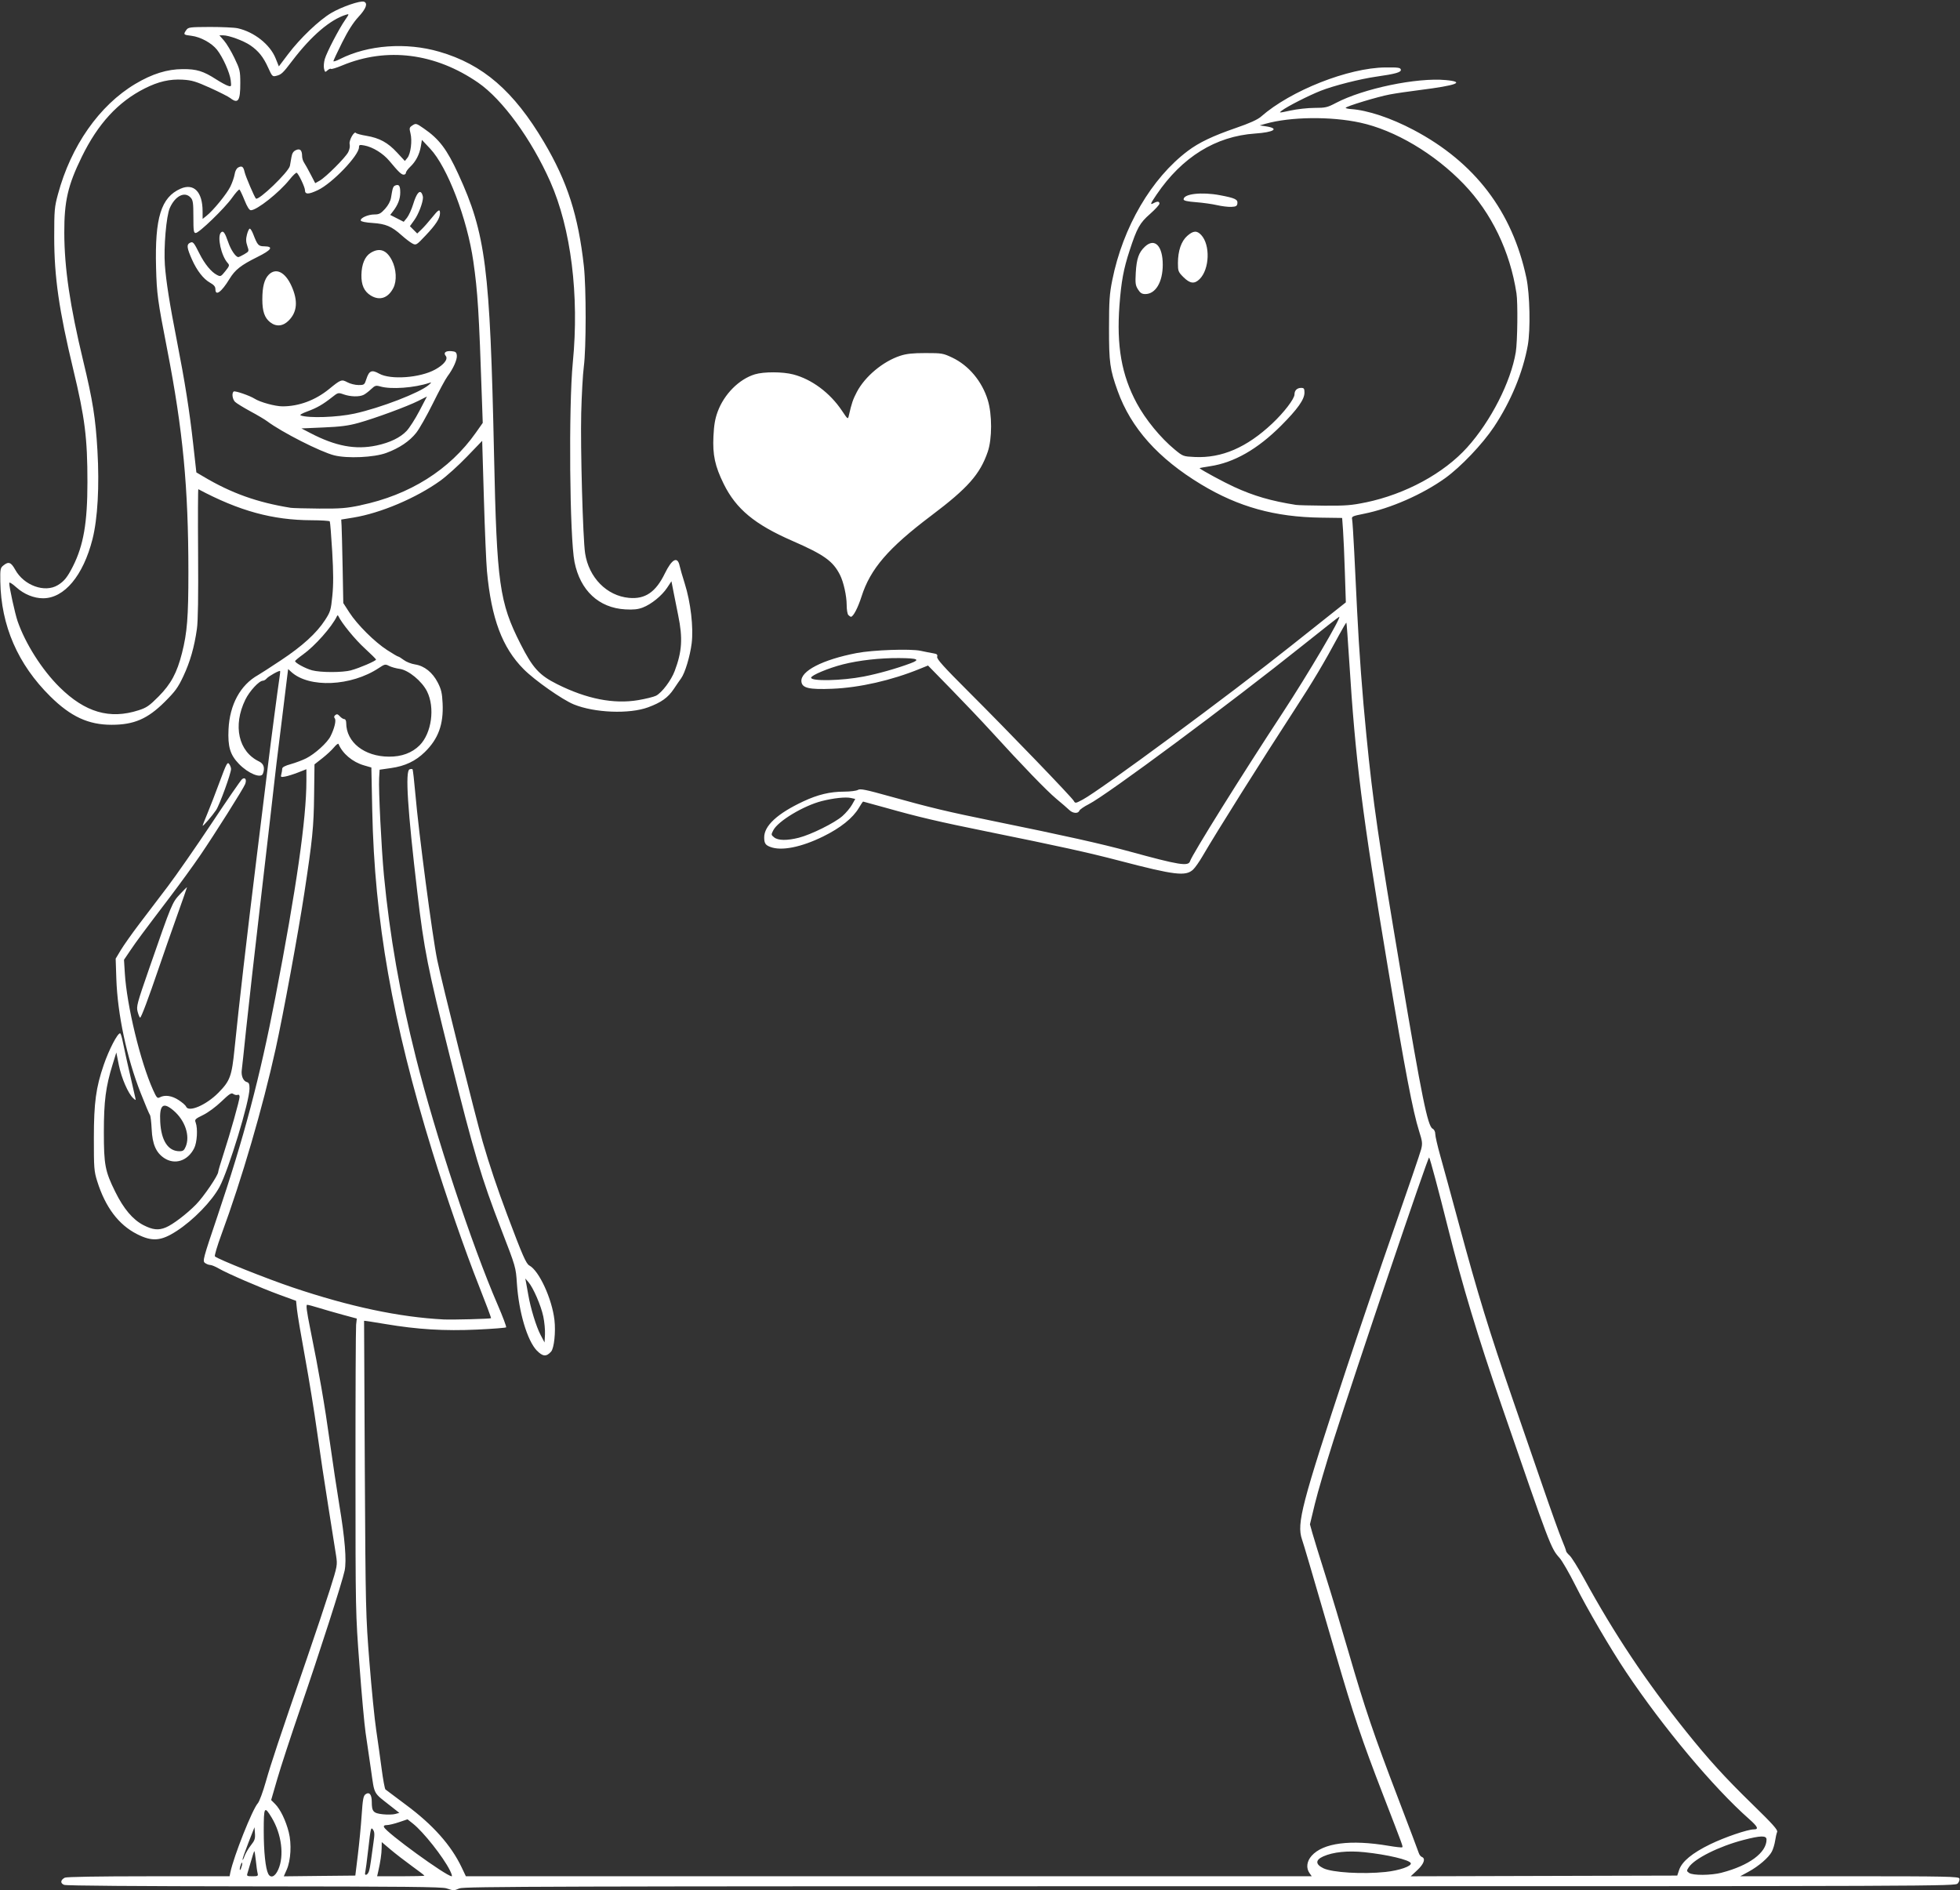 <?xml version="1.0" encoding="UTF-8" standalone="no"?><svg xmlns="http://www.w3.org/2000/svg" xmlns:xlink="http://www.w3.org/1999/xlink" fill="#000000" height="225.2" preserveAspectRatio="xMidYMid meet" version="1" viewBox="0.4 0.8 233.5 225.2" width="233.5" zoomAndPan="magnify"><rect x="0.4" y="0.8" width="233.5" height="225.2" fill="#333333" stroke="none"/><g id="change1_1"><path d="M 53.586 225.789 C 53.043 225.613 48.523 225.566 30.691 225.555 C 16.652 225.539 8.316 225.48 8.043 225.375 C 7.559 225.191 7.594 224.797 8.117 224.52 C 8.305 224.418 12.152 224.352 18.086 224.352 L 27.75 224.352 L 27.844 223.887 C 28.234 221.992 30.473 216.352 31.121 215.645 C 31.297 215.449 31.723 214.301 32.066 213.09 C 32.691 210.887 33.594 208.172 36.977 198.355 C 37.973 195.465 39.195 191.801 39.699 190.207 C 40.602 187.34 40.609 187.297 40.438 186.141 C 40.34 185.5 39.926 182.879 39.516 180.316 C 39.102 177.754 38.504 173.75 38.18 171.422 C 37.859 169.094 37.211 165.098 36.742 162.539 C 36.273 159.98 35.84 157.418 35.781 156.84 L 35.672 155.789 L 33.703 155.07 C 31.41 154.23 27.473 152.527 26.453 151.934 C 26.066 151.707 25.609 151.52 25.438 151.516 C 25.27 151.516 24.988 151.402 24.816 151.273 C 24.52 151.047 24.59 150.785 26.297 145.73 C 29.469 136.328 31.355 129.207 33.195 119.68 C 35.707 106.68 36.902 98.34 36.902 93.832 L 36.902 92.449 L 35.93 92.832 C 35.391 93.043 34.699 93.262 34.383 93.32 C 33.855 93.418 33.82 93.395 33.914 93.043 C 33.973 92.832 34.02 92.543 34.02 92.395 C 34.023 92.211 34.348 92.035 35.055 91.84 C 35.621 91.68 36.445 91.371 36.883 91.148 C 37.926 90.621 39.379 89.305 39.77 88.531 C 40.242 87.602 40.477 86.621 40.281 86.387 C 40.168 86.25 40.191 86.125 40.348 85.996 C 40.523 85.848 40.648 85.883 40.883 86.141 C 41.051 86.328 41.293 86.48 41.418 86.48 C 41.551 86.48 41.645 86.668 41.645 86.945 C 41.648 89.234 43.809 90.938 46.727 90.953 C 48.246 90.969 49.484 90.504 50.387 89.605 C 51.82 88.168 52.242 85.121 51.273 83.176 C 50.668 81.961 49.066 80.641 48.023 80.496 C 47.586 80.438 47.012 80.277 46.75 80.141 C 46.305 79.91 46.23 79.926 45.527 80.395 C 42.238 82.578 37.223 82.801 35.094 80.855 L 34.727 80.516 L 34.633 81.254 C 34.582 81.66 34.301 83.934 34.012 86.312 C 33.719 88.688 33.414 91.164 33.332 91.816 C 33.25 92.469 33.137 93.457 33.078 94.016 C 33.023 94.578 32.336 100.52 31.555 107.23 C 30.773 113.938 29.941 121.293 29.707 123.574 C 29.473 125.855 29.246 127.977 29.203 128.285 C 29.109 128.973 29.379 129.613 29.809 129.727 C 30.055 129.789 30.125 129.965 30.125 130.496 C 30.125 132.023 27.645 140.16 26.559 142.203 C 25.648 143.906 23.438 146.184 21.43 147.48 C 19.578 148.68 18.527 148.758 16.719 147.84 C 14.516 146.719 12.945 144.625 11.977 141.527 C 11.609 140.348 11.578 139.98 11.582 136.363 C 11.586 132.176 11.832 130.367 12.758 127.676 C 13.379 125.871 14.391 123.914 14.707 123.914 C 14.777 123.914 14.93 124.391 15.039 124.973 C 15.207 125.84 15.645 127.805 16.504 131.531 C 16.598 131.934 16.59 131.938 16.273 131.648 C 15.68 131.113 14.875 129.266 14.562 127.719 L 14.258 126.199 L 13.812 127.637 C 12.996 130.285 12.773 131.996 12.773 135.684 C 12.773 139.594 12.918 140.348 14.129 142.797 C 15.133 144.832 16.223 146.117 17.492 146.773 C 18.598 147.34 19.289 147.41 20.16 147.043 C 21.004 146.691 22.645 145.441 23.762 144.301 C 24.68 143.363 26.398 140.832 26.398 140.422 C 26.398 140.316 26.668 139.398 27 138.379 C 27.852 135.754 28.941 131.887 28.941 131.492 C 28.941 131.277 28.859 131.191 28.703 131.25 C 28.574 131.301 28.344 131.25 28.191 131.141 C 27.965 130.973 27.734 131.121 26.77 132.047 C 26.105 132.684 25.18 133.367 24.59 133.652 C 23.645 134.113 23.57 134.188 23.711 134.547 C 23.98 135.266 23.883 136.922 23.527 137.617 C 22.758 139.129 21.219 139.625 19.945 138.77 C 18.984 138.121 18.551 137.117 18.469 135.348 C 18.43 134.508 18.336 133.742 18.262 133.645 C 18.184 133.551 17.684 132.367 17.156 131.02 C 15.5 126.816 14.398 121.641 14.258 117.391 L 14.18 115.02 L 14.801 113.984 C 15.145 113.418 16.121 112.031 16.973 110.91 C 17.828 109.789 19.355 107.773 20.371 106.438 C 21.383 105.102 23.734 101.723 25.59 98.93 C 27.445 96.133 29.086 93.754 29.238 93.637 C 29.605 93.352 29.812 93.676 29.609 94.215 C 29.402 94.754 25.996 100.156 24.234 102.738 C 23.438 103.906 21.832 106.113 20.668 107.652 C 17.359 112.008 16.691 112.906 15.906 114.07 L 15.172 115.156 L 15.273 116.781 C 15.512 120.621 17.125 127.301 18.621 130.633 C 19.059 131.605 19.145 131.699 19.441 131.543 C 20.047 131.219 20.887 131.344 21.695 131.879 C 22.125 132.16 22.516 132.504 22.566 132.641 C 22.848 133.375 24.961 132.473 26.41 131.004 C 27.812 129.578 28.008 129.047 28.34 125.773 C 28.867 120.555 29.797 112.504 30.98 102.91 C 31.629 97.645 32.238 92.691 32.336 91.898 C 32.652 89.266 33.52 82.684 33.668 81.738 C 33.75 81.227 33.797 80.781 33.77 80.75 C 33.676 80.652 32.398 81.367 32.168 81.641 C 32.047 81.785 31.844 81.906 31.715 81.906 C 31.266 81.906 30.125 83.141 29.625 84.168 C 28.117 87.27 28.809 90.355 31.266 91.527 C 31.824 91.797 31.98 92.297 31.719 92.988 C 31.488 93.582 29.984 92.965 28.871 91.824 C 27.816 90.738 27.527 89.777 27.625 87.691 C 27.762 84.754 29.039 82.406 31.148 81.23 C 31.398 81.09 32.617 80.301 33.859 79.477 C 36.418 77.781 38.098 76.254 39.113 74.695 C 39.762 73.695 39.82 73.512 39.992 71.797 C 40.129 70.438 40.125 69.078 39.977 66.512 C 39.863 64.609 39.734 62.996 39.688 62.922 C 39.645 62.852 38.664 62.789 37.512 62.785 C 32.871 62.77 28.898 61.68 24.027 59.086 C 23.984 59.059 23.969 62.488 24 66.703 C 24.035 71.84 23.992 74.816 23.859 75.723 C 23.551 77.906 23.039 79.68 22.238 81.379 C 21.598 82.738 21.273 83.18 20.008 84.441 C 17.973 86.461 16.355 87.156 13.695 87.156 C 10.93 87.156 8.828 86.184 6.391 83.773 C 2.527 79.957 0.523 75.34 0.438 70.078 C 0.414 68.602 0.441 68.461 0.809 68.168 C 1.418 67.672 1.715 67.781 2.215 68.684 C 3.25 70.562 5.742 71.461 7.289 70.516 C 8.051 70.051 8.434 69.57 9.094 68.266 C 10.352 65.766 10.816 63.07 10.816 58.254 C 10.816 52.988 10.52 50.602 9.125 44.812 C 7.426 37.734 6.863 33.816 6.859 29.059 C 6.859 25.844 6.891 25.465 7.305 23.941 C 8.859 18.172 12.238 13.352 16.52 10.797 C 18.535 9.598 20.309 9.043 22.164 9.035 C 23.824 9.02 24.625 9.273 26.145 10.25 C 26.703 10.609 27.344 10.957 27.566 11.023 C 27.961 11.141 27.969 11.121 27.887 10.375 C 27.785 9.473 26.949 7.605 26.246 6.719 C 25.605 5.914 24.273 5.191 23.188 5.062 C 22.254 4.953 22.219 4.914 22.59 4.383 C 22.828 4.043 22.984 4.023 25.41 4.012 C 26.824 4.012 28.312 4.078 28.719 4.168 C 30.688 4.609 32.578 6.109 33.234 7.75 L 33.621 8.711 L 34.711 7.266 C 36.152 5.355 38.414 3.199 39.871 2.34 C 41.121 1.605 43.34 0.844 43.766 1.004 C 44.246 1.191 44.016 1.832 43.102 2.816 C 42.48 3.488 41.863 4.457 41.156 5.871 C 40.586 7.012 40.121 8.008 40.121 8.086 C 40.121 8.168 40.48 8.051 40.926 7.824 C 44.238 6.152 48.793 5.816 52.73 6.961 C 57.93 8.465 61.598 11.637 65.211 17.742 C 67.996 22.449 69.293 26.484 69.961 32.531 C 70.242 35.098 70.238 42.32 69.953 44.473 C 69.836 45.359 69.695 47.855 69.641 50.027 C 69.539 54.105 69.84 64.984 70.105 66.715 C 70.543 69.613 72.688 71.797 75.34 72.035 C 77.262 72.211 78.52 71.352 79.605 69.125 C 80.457 67.383 81.117 67.043 81.367 68.219 C 81.43 68.527 81.703 69.465 81.969 70.305 C 82.684 72.562 83.031 75.562 82.801 77.445 C 82.605 79 82.008 80.984 81.543 81.621 C 81.391 81.824 81.004 82.391 80.676 82.883 C 79.977 83.926 79.18 84.496 77.598 85.078 C 75.363 85.898 71.223 85.734 68.758 84.727 C 67.391 84.168 64.102 81.859 62.785 80.531 C 60.23 77.957 58.938 74.504 58.414 68.863 C 58.324 67.887 58.156 63.988 58.047 60.207 L 57.844 53.324 L 56.031 55.207 C 55.035 56.246 53.605 57.535 52.852 58.078 C 49.988 60.137 45.746 61.938 42.492 62.469 L 41.051 62.703 L 41.094 63.457 C 41.117 63.867 41.172 66.105 41.219 68.43 L 41.297 72.652 L 42.016 73.766 C 42.953 75.223 45.031 77.289 46.523 78.254 C 47.18 78.68 47.773 79.027 47.84 79.027 C 47.906 79.027 48.203 79.211 48.5 79.434 C 48.793 79.66 49.398 79.898 49.844 79.965 C 50.953 80.133 51.934 80.914 52.559 82.137 C 52.969 82.941 53.07 83.379 53.129 84.594 C 53.25 87.105 52.617 88.836 51.008 90.406 C 49.91 91.48 48.652 92.078 46.988 92.312 L 45.625 92.508 L 45.566 93.516 C 45.488 94.891 45.836 101.895 46.141 105.109 C 46.824 112.277 48.047 119.25 49.957 126.844 C 52.25 135.965 56.621 149.184 59.688 156.262 C 60.301 157.68 60.754 158.887 60.695 158.949 C 60.637 159.008 59.086 159.129 57.254 159.215 C 53.348 159.398 50.133 159.199 46.316 158.555 C 44.926 158.32 43.781 158.145 43.773 158.168 C 43.766 158.191 43.805 166.062 43.859 175.656 C 43.953 192.621 43.969 193.262 44.414 198.859 C 44.664 202.027 45.023 205.648 45.215 206.906 C 45.402 208.164 45.695 210.246 45.863 211.535 C 46.031 212.82 46.238 213.934 46.32 214.008 C 46.402 214.078 47.5 214.902 48.758 215.836 C 51.98 218.223 54.145 220.656 55.398 223.293 L 55.902 224.352 L 156.672 224.352 L 156.406 223.977 C 155.98 223.371 156.074 222.578 156.648 221.922 C 158.008 220.375 161.293 219.949 165.859 220.727 C 166.684 220.867 167.398 220.945 167.445 220.898 C 167.547 220.793 167.641 221.043 165.156 214.613 C 162.629 208.07 161.633 205.102 159.543 197.93 C 156.32 186.859 155.762 184.965 155.508 184.211 C 154.867 182.312 155.453 180.059 160.797 163.883 C 162.227 159.555 164.773 152.066 166.457 147.25 C 168.137 142.438 169.602 138.148 169.707 137.727 C 169.879 137.039 169.852 136.797 169.457 135.555 C 168.723 133.246 167.785 128.336 165.734 116.035 C 162.652 97.578 161.887 91.484 161.129 79.449 C 160.977 77.027 160.828 75.023 160.801 74.992 C 160.77 74.961 160.387 75.609 159.941 76.43 C 158.137 79.785 156.82 81.996 154.617 85.379 C 150.711 91.383 145.359 99.895 143.652 102.824 C 143.273 103.477 142.77 104.191 142.535 104.41 C 141.656 105.23 140.359 105.078 133.773 103.355 C 130.066 102.383 126.629 101.629 117.949 99.867 C 112.242 98.711 109.742 98.125 106 97.066 C 104.512 96.648 103.262 96.305 103.227 96.305 C 103.191 96.305 102.961 96.641 102.723 97.051 C 102.012 98.262 100.527 99.453 98.469 100.461 C 95.848 101.75 93.496 102.215 92.176 101.711 C 91.582 101.488 91.445 101.273 91.441 100.57 C 91.438 99.184 93.016 97.73 96.086 96.289 C 97.836 95.469 99.281 95.125 100.969 95.121 C 101.695 95.117 102.43 95.027 102.609 94.914 C 102.879 94.746 103.531 94.879 106.375 95.672 C 111.293 97.043 113.246 97.508 118.879 98.656 C 127.109 100.332 131.668 101.348 134.887 102.23 C 140.887 103.875 141.969 104.051 142.172 103.41 C 142.422 102.617 148.359 93.102 153.211 85.719 C 156.238 81.102 160.258 74.285 159.945 74.285 C 159.898 74.285 157.977 75.793 155.672 77.637 C 146.941 84.625 132.234 95.543 130.121 96.609 C 129.551 96.898 129.039 97.25 128.984 97.395 C 128.844 97.766 128.211 97.723 127.789 97.312 C 127.594 97.121 126.898 96.52 126.246 95.977 C 125.066 94.988 122.281 92.109 118.461 87.918 C 117.355 86.707 115.215 84.453 113.703 82.906 L 110.957 80.094 L 109.965 80.496 C 106.602 81.867 102.805 82.73 99.57 82.863 C 96.797 82.977 95.961 82.785 95.875 82.016 C 95.73 80.762 98.379 79.395 102.461 78.609 C 104.395 78.238 108.863 78.082 110.07 78.34 C 110.586 78.453 111.258 78.586 111.57 78.637 C 112.027 78.711 112.117 78.793 112.047 79.059 C 111.98 79.316 112.828 80.258 115.805 83.23 C 120.566 87.984 128.074 95.777 128.32 96.219 C 128.496 96.535 128.531 96.527 129.406 96.059 C 131.496 94.941 146.965 83.52 154.195 77.758 C 155.965 76.348 158.16 74.605 159.074 73.883 L 160.734 72.57 L 160.617 68.98 C 160.555 67.008 160.457 64.746 160.398 63.953 L 160.293 62.512 L 157.762 62.477 C 152.277 62.402 147.941 61.199 143.496 58.516 C 138.375 55.422 135.137 51.797 133.551 47.383 C 132.625 44.801 132.516 44.004 132.52 39.902 C 132.523 36.641 132.578 35.812 132.906 34.188 C 134.172 27.852 137.574 22.039 141.914 18.777 C 143.25 17.773 144.875 17 147.621 16.051 C 149.293 15.477 150.211 15.059 150.629 14.695 C 154.164 11.59 161.035 8.875 165.453 8.836 C 166.973 8.82 167.238 8.859 167.285 9.098 C 167.348 9.41 166.664 9.605 164.375 9.93 C 162.426 10.207 159.277 11.008 157.738 11.617 C 156.289 12.191 153.77 13.473 153.109 13.973 C 152.715 14.27 152.754 14.27 154.125 13.973 C 154.91 13.801 156.199 13.656 156.996 13.656 C 158.309 13.656 158.539 13.598 159.535 13.074 C 162.816 11.348 169.184 10.02 172.641 10.34 C 175.027 10.566 173.961 10.973 169.52 11.531 C 168.262 11.688 166.664 11.922 165.965 12.055 C 164.566 12.312 160.715 13.48 160.715 13.648 C 160.715 13.703 160.992 13.77 161.328 13.793 C 163.324 13.926 166.117 14.859 168.82 16.289 C 176.105 20.145 180.566 26 182.242 33.906 C 182.656 35.852 182.742 40.078 182.41 41.938 C 181.828 45.176 180.398 48.625 178.379 51.664 C 177.023 53.703 174.441 56.418 172.582 57.758 C 169.871 59.707 166.043 61.387 162.855 62.02 C 161.523 62.285 161.406 62.34 161.48 62.668 C 161.523 62.863 161.637 64.625 161.734 66.582 C 161.828 68.539 161.98 71.664 162.074 73.527 C 162.312 78.352 162.695 83.539 163.184 88.434 C 163.98 96.484 164.59 100.672 167.32 116.887 C 169.781 131.512 170.484 134.965 171.062 135.273 C 171.262 135.379 171.387 135.625 171.387 135.918 C 171.387 136.176 171.656 137.336 171.98 138.496 C 172.309 139.652 173.297 143.281 174.184 146.559 C 176.465 155.023 177.793 159.348 180.672 167.699 C 181.508 170.121 183.047 174.582 184.09 177.609 C 185.129 180.637 186.203 183.637 186.477 184.273 C 186.746 184.914 186.969 185.508 186.969 185.594 C 186.969 185.684 187.156 185.922 187.387 186.129 C 187.617 186.332 188.391 187.57 189.105 188.871 C 192.727 195.5 196.461 201.094 201.254 207.082 C 203.965 210.465 205.863 212.551 209.156 215.762 C 211.582 218.125 212.215 218.832 212.117 219.066 C 212.047 219.227 211.938 219.703 211.875 220.121 C 211.812 220.543 211.637 221.125 211.48 221.418 C 211.109 222.125 209.91 223.16 208.703 223.812 L 207.719 224.348 L 220.723 224.348 C 232.266 224.348 233.738 224.383 233.828 224.613 C 233.883 224.758 233.793 225.023 233.629 225.207 C 233.328 225.535 232.551 225.539 144.535 225.539 C 65.992 225.539 55.672 225.566 55.137 225.793 C 54.438 226.082 54.484 226.082 53.586 225.793 Z M 31.086 223.973 C 31.031 223.762 30.938 223.074 30.875 222.445 C 30.809 221.812 30.727 221.324 30.691 221.363 C 30.652 221.398 30.48 221.926 30.309 222.535 C 30.133 223.145 29.941 223.801 29.879 223.996 C 29.777 224.32 29.832 224.352 30.473 224.352 C 31.121 224.352 31.172 224.32 31.086 223.973 Z M 33.551 223.547 C 34.277 221.918 33.949 219.328 32.77 217.371 C 31.895 215.922 31.82 216.043 31.82 218.949 C 31.82 221.43 32.031 223.43 32.355 224.059 C 32.652 224.629 33.172 224.41 33.551 223.547 Z M 43.031 221.812 C 43.195 220.461 43.402 218.332 43.484 217.082 C 43.609 215.207 43.688 214.77 43.938 214.586 C 44.398 214.254 44.691 214.605 44.691 215.492 C 44.691 216.641 44.871 216.84 46 216.965 C 46.539 217.023 47.203 217.008 47.477 216.934 L 47.973 216.797 L 46.969 216.008 C 44.812 214.309 45.043 214.727 44.605 211.715 C 44.391 210.234 44.098 208.223 43.953 207.246 C 43.809 206.27 43.48 202.648 43.223 199.199 C 42.754 192.965 42.754 192.848 42.75 176.164 C 42.746 166.941 42.781 159.059 42.824 158.648 L 42.906 157.902 L 41.215 157.445 C 40.289 157.191 39.004 156.824 38.367 156.625 C 37.727 156.426 37.109 156.262 36.992 156.262 C 36.836 156.262 36.934 157.016 37.355 159.102 C 38.41 164.305 39.078 168.164 39.695 172.609 C 40.035 175.031 40.539 178.383 40.816 180.062 C 41.492 184.105 41.707 186.727 41.457 187.938 C 41.184 189.254 38.484 197.66 36.148 204.453 C 35.062 207.617 33.84 211.348 33.438 212.738 L 32.703 215.27 L 33.18 215.746 C 33.797 216.363 34.449 217.711 34.801 219.102 C 35.156 220.496 35.047 222.461 34.555 223.574 L 34.207 224.359 L 38.469 224.312 L 42.73 224.27 Z M 50.961 224.281 C 50.961 224.238 50.293 223.727 49.477 223.141 C 48.664 222.551 47.52 221.668 46.938 221.176 L 45.879 220.281 L 45.867 221.004 C 45.859 221.695 45.723 222.609 45.453 223.805 L 45.328 224.352 L 48.145 224.352 C 49.691 224.352 50.961 224.32 50.961 224.281 Z M 53.992 223.633 C 53.176 222.016 50.84 219.062 49.59 218.074 L 48.949 217.566 L 47.926 217.91 C 47.367 218.102 46.715 218.254 46.48 218.254 C 46.191 218.254 46.086 218.328 46.148 218.492 C 46.395 219.133 53.578 224.352 54.215 224.352 C 54.293 224.352 54.191 224.031 53.992 223.633 Z M 200.441 223.59 C 200.781 222.586 202 221.582 204.148 220.535 C 205.879 219.695 208.602 218.766 209.336 218.766 C 209.957 218.766 209.812 218.445 208.777 217.531 C 204.52 213.77 198.574 206.668 194.137 200.047 C 192.293 197.293 189.473 192.477 188.102 189.734 C 187.359 188.25 186.5 186.758 186.188 186.414 C 185.156 185.27 185.07 185.039 179.238 168.121 C 176.434 159.988 174.641 154.031 172.906 147.117 C 171.797 142.68 170.762 138.812 170.656 138.707 C 170.527 138.578 161.988 163.848 159.258 172.438 C 158.367 175.234 157.375 178.621 157.047 179.969 L 156.457 182.418 L 156.742 183.441 C 156.898 184.004 157.594 186.258 158.285 188.445 C 158.977 190.633 160.23 194.789 161.066 197.676 C 162.988 204.305 164.074 207.508 166.984 215.121 C 168.266 218.477 169.363 221.383 169.426 221.586 C 169.488 221.785 169.648 221.992 169.785 222.047 C 170.266 222.23 170.043 222.879 169.246 223.621 L 168.461 224.355 L 184.336 224.312 L 200.215 224.27 Z M 44.336 223.805 C 44.418 223.594 44.531 223.004 44.594 222.488 C 44.656 221.977 44.793 221.012 44.891 220.348 C 45.043 219.34 45.031 219.074 44.824 218.777 C 44.598 218.453 44.551 218.645 44.285 221.008 C 44.125 222.43 43.953 223.723 43.91 223.887 C 43.781 224.324 44.168 224.25 44.336 223.805 Z M 205.512 223.922 C 208.777 223.074 210.852 221.539 210.852 219.98 C 210.852 219.477 210.172 219.488 208.086 220.031 C 205.191 220.785 202.266 222.246 201.586 223.281 C 201.316 223.695 201.32 223.73 201.621 223.949 C 202.055 224.27 204.246 224.254 205.512 223.926 Z M 165.438 223.84 C 167.105 223.664 168.586 223.152 168.469 222.793 C 168.336 222.398 165.648 221.762 162.949 221.484 C 160.961 221.281 159.242 221.457 158.055 221.98 C 157.094 222.406 157.094 222.926 158.055 223.395 C 159.102 223.906 162.73 224.125 165.438 223.84 Z M 29.258 222.828 C 29.258 222.668 29.203 222.699 29.109 222.91 C 29.031 223.098 28.965 223.363 28.965 223.504 C 28.965 223.664 29.02 223.633 29.109 223.422 C 29.191 223.234 29.258 222.969 29.258 222.828 Z M 30.297 220.648 C 30.738 220.098 30.816 219.871 30.773 219.25 L 30.719 218.508 L 30 220.336 C 29.605 221.344 29.285 222.258 29.293 222.371 C 29.301 222.48 29.41 222.289 29.535 221.941 C 29.664 221.594 30.008 221.012 30.297 220.648 Z M 58.898 157.859 C 58.934 157.828 58.27 156.059 57.426 153.926 C 55.84 149.93 53.496 143.172 51.895 137.969 C 47.141 122.547 45.016 110.469 44.746 97.367 L 44.641 92.246 L 43.766 91.992 C 42.402 91.598 41.207 90.594 40.727 89.441 C 40.688 89.352 40.449 89.531 40.191 89.844 C 39.938 90.156 39.309 90.742 38.797 91.141 L 37.867 91.871 L 37.82 95.57 C 37.777 99.332 37.625 100.836 36.652 107.227 C 35.934 111.941 34.141 121.68 33.238 125.773 C 31.691 132.789 29.207 141.297 26.789 147.855 C 26.281 149.238 25.926 150.43 26.004 150.496 C 26.406 150.852 32.18 153.156 35.293 154.203 C 42.082 156.488 47.957 157.734 53.246 158.008 C 54.277 158.059 58.812 157.941 58.898 157.859 Z M 22.523 137.418 C 23.066 136.133 22.449 134.293 21.082 133.125 C 19.824 132.047 19.379 132.422 19.488 134.465 C 19.605 136.703 20.418 137.953 21.766 137.965 C 22.203 137.965 22.332 137.875 22.523 137.418 Z M 95.566 100.613 C 97.016 100.246 99.844 98.844 100.758 98.035 C 101.176 97.668 101.691 97.055 101.902 96.68 L 102.289 95.992 L 101.758 95.875 C 101.129 95.738 99.703 95.891 98.312 96.242 C 96.133 96.797 93.098 98.621 92.527 99.719 C 92.254 100.246 92.258 100.273 92.625 100.57 C 93.098 100.953 94.16 100.969 95.566 100.613 Z M 16.914 85.426 C 17.863 85.121 18.191 84.895 19.293 83.785 C 20.773 82.289 21.484 80.969 22.082 78.609 C 22.699 76.168 22.844 74.363 22.844 68.949 C 22.84 58.844 22.199 52.098 20.312 42.402 C 19.176 36.578 19.074 35.805 18.992 32.676 C 18.836 26.738 19.59 24.312 21.906 23.285 C 23.488 22.586 24.535 23.656 24.535 25.98 L 24.539 26.883 L 24.992 26.523 C 25.789 25.898 27.402 23.926 27.836 23.047 C 28.066 22.582 28.297 21.914 28.352 21.566 C 28.41 21.18 28.578 20.863 28.781 20.754 C 29.223 20.52 29.398 20.648 29.543 21.309 C 29.648 21.797 30.711 24.281 30.887 24.457 C 31.188 24.754 34.789 21.293 34.938 20.559 C 34.984 20.344 35.066 19.879 35.121 19.523 C 35.199 19.059 35.344 18.828 35.652 18.688 C 36.148 18.461 36.387 18.688 36.391 19.41 C 36.395 19.645 36.496 19.988 36.625 20.172 C 36.75 20.355 37.102 20.984 37.402 21.566 L 37.953 22.625 L 38.48 22.328 C 39.207 21.922 41.543 19.59 41.883 18.93 C 42.047 18.609 42.117 18.223 42.055 17.977 C 41.945 17.531 42.609 16.359 42.809 16.645 C 42.867 16.727 43.426 16.879 44.047 16.98 C 45.605 17.242 46.598 17.781 47.695 18.969 L 48.633 19.98 L 48.938 19.605 C 49.332 19.121 49.523 17.562 49.301 16.688 C 49.145 16.059 49.16 15.984 49.543 15.734 C 49.941 15.473 49.996 15.488 50.883 16.102 C 52.727 17.371 53.633 18.57 54.996 21.531 C 58.277 28.68 58.773 32.586 59.258 55.059 C 59.586 70.352 59.898 72.566 62.406 77.516 C 63.863 80.391 64.641 81.246 66.773 82.316 C 70.297 84.078 73.508 84.711 76.43 84.219 C 77.332 84.066 78.293 83.828 78.559 83.691 C 79.25 83.332 80.359 81.867 80.777 80.75 C 81.656 78.426 81.754 76.836 81.195 74.113 C 81.074 73.508 80.84 72.348 80.68 71.535 L 80.391 70.055 L 79.875 70.832 C 79.246 71.781 77.992 72.797 76.969 73.188 C 76.395 73.406 75.871 73.461 74.883 73.406 C 71.734 73.223 69.523 71.156 68.844 67.762 C 68.262 64.848 68.129 49.254 68.641 43.98 C 69.422 35.984 68.426 28.02 65.953 22.438 C 63.707 17.379 60.258 12.645 57.359 10.645 C 52.25 7.121 46.473 6.391 41.168 8.598 C 40.488 8.883 39.887 9.066 39.828 9.008 C 39.77 8.949 39.59 9.027 39.422 9.176 C 39.141 9.434 39.113 9.422 39.004 8.992 C 38.941 8.742 38.984 8.219 39.094 7.832 C 39.332 7.02 40.762 4.266 41.516 3.176 C 42.016 2.445 42.016 2.434 41.621 2.555 C 39.734 3.141 37.488 5.062 35.23 8.027 C 34.078 9.543 33.926 9.684 33.301 9.84 C 32.863 9.949 32.812 9.898 32.355 8.879 C 31.785 7.609 31.199 6.871 30.219 6.199 C 29.426 5.656 27.672 5.008 26.98 5.008 L 26.535 5.008 L 27.082 5.633 C 27.387 5.977 27.945 6.91 28.328 7.707 C 28.98 9.066 29.023 9.246 29.027 10.68 C 29.035 12.812 28.766 13.219 27.832 12.484 C 27.609 12.312 26.535 11.766 25.438 11.27 C 23.73 10.5 23.262 10.359 22.168 10.293 C 20.621 10.203 19.266 10.516 17.641 11.336 C 14.465 12.938 12.07 15.539 10.141 19.492 C 8.48 22.883 8.047 24.781 8.059 28.551 C 8.074 32.77 8.73 37.223 10.312 43.797 C 11.453 48.527 11.785 50.621 12.008 54.48 C 12.254 58.723 12.035 62.617 11.418 65.043 C 10.312 69.387 8.062 72.082 5.535 72.082 C 4.441 72.082 3.266 71.605 2.363 70.793 C 1.836 70.32 1.5 70.117 1.5 70.27 C 1.5 70.781 2.188 73.91 2.492 74.801 C 3.414 77.473 5.402 80.609 7.492 82.672 C 10.535 85.68 13.473 86.539 16.914 85.426 Z M 103.285 81.41 C 105.035 81.07 107.199 80.457 108.883 79.828 C 110.086 79.379 109.746 79.223 107.508 79.207 C 105.238 79.191 102.734 79.473 100.809 79.961 C 99.094 80.398 97.031 81.262 97.031 81.547 C 97.031 81.992 100.695 81.91 103.285 81.41 Z M 42.246 80.656 C 43.215 80.398 45.203 79.543 45.199 79.383 C 45.199 79.328 44.586 78.719 43.836 78.031 C 42.703 76.996 41.117 75.059 40.723 74.23 C 40.652 74.078 40.605 74.078 40.535 74.23 C 39.93 75.496 37.922 77.762 36.504 78.777 C 35.988 79.148 35.559 79.504 35.555 79.566 C 35.539 79.773 36.789 80.453 37.57 80.664 C 38.609 80.941 41.191 80.941 42.246 80.664 Z M 43.348 61 C 49.191 59.785 53.98 56.773 57.082 52.363 L 57.91 51.188 L 57.812 48.383 C 57.461 37.969 57.316 35.605 56.789 31.941 C 56.059 26.855 53.699 20.695 51.645 18.512 L 50.664 17.469 L 50.539 18.227 C 50.375 19.195 49.941 20.039 49.281 20.664 C 48.992 20.938 48.758 21.262 48.758 21.387 C 48.758 21.508 48.641 21.609 48.496 21.609 C 48.215 21.609 47.887 21.293 46.793 19.98 C 46.043 19.078 44.812 18.316 43.805 18.133 C 43.246 18.027 43.168 18.055 43.168 18.34 C 43.168 19.32 39.984 22.641 38.266 23.453 C 37.145 23.984 36.73 23.98 36.73 23.453 C 36.73 23.105 35.984 21.527 35.75 21.383 C 35.676 21.336 35.285 21.707 34.887 22.207 C 33.656 23.746 31.004 25.848 30.289 25.848 C 30.102 25.848 29.852 25.457 29.531 24.656 C 29.266 23.996 28.992 23.426 28.926 23.383 C 28.859 23.34 28.457 23.789 28.035 24.383 C 27.137 25.641 24.117 28.559 23.715 28.559 C 23.473 28.559 23.438 28.305 23.438 26.629 C 23.438 24.969 23.391 24.648 23.113 24.344 C 22.41 23.566 21.27 24.133 20.629 25.582 C 20.211 26.527 19.891 30.242 20.043 32.371 C 20.18 34.293 20.613 37.039 21.48 41.445 C 22.422 46.25 22.973 49.727 23.414 53.691 L 23.793 57.086 L 24.633 57.582 C 27.961 59.562 31.047 60.664 35.039 61.305 C 35.273 61.34 36.797 61.383 38.426 61.395 C 40.957 61.414 41.676 61.355 43.348 61.008 Z M 40.211 55.051 C 38.574 54.637 33.965 52.293 32.242 51 C 31.965 50.789 31.055 50.25 30.219 49.801 C 29.387 49.348 28.566 48.844 28.398 48.676 C 28.078 48.352 27.988 47.609 28.25 47.445 C 28.418 47.34 30.16 47.941 30.719 48.297 C 31.391 48.727 33.184 49.215 34.059 49.215 C 36.02 49.215 37.969 48.484 39.602 47.156 C 41.012 46.004 41.094 45.977 41.797 46.352 C 42.129 46.531 42.719 46.676 43.109 46.676 C 43.785 46.676 43.824 46.648 44.043 45.973 C 44.371 44.953 44.684 44.82 45.574 45.32 C 46.926 46.078 50.43 45.824 52.23 44.836 C 53.293 44.258 53.816 43.582 53.5 43.203 C 53.188 42.824 53.496 42.574 54.199 42.641 C 54.676 42.684 54.781 42.77 54.824 43.148 C 54.879 43.641 54.395 44.727 53.707 45.645 C 53.469 45.961 52.688 47.41 51.973 48.863 C 51.254 50.312 50.363 51.891 49.988 52.363 C 49.184 53.379 47.977 54.191 46.418 54.766 C 44.961 55.305 41.789 55.449 40.211 55.051 Z M 45.258 53.879 C 46.844 53.543 48.094 52.938 48.84 52.145 C 49.184 51.777 49.871 50.707 50.363 49.762 L 51.262 48.043 L 50.242 48.559 C 48.934 49.219 45.09 50.637 43.098 51.191 C 41.902 51.523 40.977 51.645 38.934 51.73 L 36.309 51.844 L 37.367 52.395 C 40.375 53.965 42.746 54.41 45.258 53.879 Z M 42.633 50.078 C 45.723 49.402 50.402 47.598 51.469 46.672 C 51.82 46.367 51.836 46.324 51.555 46.418 C 49.758 47.016 47.004 47.215 45.715 46.848 C 45.188 46.695 45.078 46.727 44.613 47.164 C 44.332 47.434 43.934 47.738 43.73 47.84 C 43.223 48.102 42.164 48.078 41.352 47.793 C 40.691 47.559 40.668 47.566 39.949 48.137 C 38.859 48.996 38.145 49.406 37 49.824 C 36.379 50.051 36.07 50.238 36.223 50.297 C 37.164 50.641 40.582 50.527 42.633 50.078 Z M 32.586 39.195 C 31.918 38.672 31.652 37.891 31.652 36.477 C 31.652 34.965 31.891 34.059 32.418 33.527 C 33.277 32.668 34.375 33.211 35.121 34.863 C 35.922 36.633 35.816 37.973 34.785 39 C 34.105 39.684 33.297 39.754 32.586 39.195 Z M 44.574 36.012 C 43.781 35.527 43.434 34.758 43.457 33.551 C 43.484 32.266 43.871 31.344 44.57 30.918 C 45.613 30.281 46.457 30.582 47.086 31.812 C 47.621 32.859 47.695 34.254 47.266 35.098 C 46.645 36.316 45.637 36.66 44.574 36.012 Z M 26.062 35.254 C 26.062 34.949 25.887 34.742 25.395 34.465 C 24.637 34.039 23.855 33.035 23.277 31.734 C 22.672 30.371 22.613 29.953 22.992 29.75 C 23.387 29.539 23.469 29.629 24.176 31.043 C 24.781 32.246 25.566 33.207 26.234 33.551 C 26.676 33.781 26.715 33.766 27.242 33.109 C 27.742 32.484 27.766 32.402 27.523 32.133 C 26.754 31.281 26.246 28.977 26.727 28.5 C 26.992 28.23 27.188 28.5 27.586 29.648 C 27.902 30.578 28.48 31.43 28.793 31.43 C 28.863 31.43 29.184 31.277 29.504 31.09 C 30.082 30.746 30.082 30.742 29.863 30.102 C 29.695 29.613 29.684 29.285 29.82 28.75 C 29.918 28.363 30.07 28.043 30.156 28.043 C 30.242 28.043 30.426 28.328 30.559 28.68 C 31.086 30.035 31.18 30.141 31.906 30.148 C 33.031 30.168 32.75 30.586 31.043 31.43 C 29.098 32.395 28.406 32.941 27.742 34.031 C 26.785 35.602 26.062 36.129 26.062 35.254 Z M 49.523 29.809 C 49.273 29.68 48.695 29.238 48.242 28.832 C 47.062 27.77 46.348 27.469 44.793 27.367 C 43.973 27.316 43.422 27.203 43.383 27.082 C 43.285 26.781 44.242 26.352 45.004 26.352 C 45.562 26.352 45.766 26.246 46.273 25.684 C 46.648 25.27 46.914 24.77 46.98 24.371 C 47.176 23.156 47.23 23 47.5 22.895 C 47.938 22.727 48.082 22.934 48.082 23.742 C 48.082 24.508 47.797 25.238 47.203 26 L 46.887 26.406 L 48.496 27.227 L 48.887 26.746 C 49.098 26.48 49.43 25.754 49.621 25.133 C 50.004 23.887 50.371 23.41 50.633 23.82 C 50.715 23.953 50.785 24.184 50.789 24.328 C 50.793 24.926 50.254 26.34 49.758 27.023 L 49.234 27.75 L 50.105 28.621 L 50.617 28.133 C 50.898 27.863 51.453 27.238 51.848 26.742 C 52.637 25.754 52.828 25.652 52.816 26.223 C 52.805 26.828 52.316 27.578 51.105 28.855 C 50.004 30.02 49.969 30.043 49.523 29.809 Z M 163.098 60.664 C 167.84 59.676 172.395 57.207 175.188 54.109 C 178.008 50.977 180.391 46.309 180.98 42.754 C 181.18 41.531 181.238 36.887 181.062 35.75 C 180.293 30.738 178.094 26.18 174.781 22.73 C 171.293 19.102 166.578 16.305 162.434 15.41 C 158.914 14.648 154.125 14.707 151.148 15.551 L 150.469 15.742 L 151.188 15.848 C 152.871 16.102 152.207 16.555 149.922 16.711 C 145.219 17.035 141.223 19.512 138.188 23.98 C 137.426 25.105 137.375 25.25 137.84 25 C 138.293 24.758 138.527 24.781 138.527 25.066 C 138.527 25.195 138.023 25.746 137.41 26.289 C 136.184 27.363 135.855 27.949 134.973 30.648 C 134.254 32.848 133.98 34.32 133.766 37.16 C 133.402 42.008 134.016 45.488 135.824 48.844 C 136.875 50.793 138.66 52.969 140.344 54.359 C 141.336 55.176 141.359 55.184 142.738 55.25 C 145.949 55.402 148.922 54.121 151.949 51.277 C 153.371 49.941 154.617 48.312 154.617 47.793 C 154.617 47.312 154.926 47.016 155.414 47.016 C 155.742 47.016 155.805 47.102 155.805 47.578 C 155.805 48.391 154.992 49.539 153.02 51.516 C 150.219 54.32 147.406 55.926 144.543 56.352 C 143.836 56.457 143.281 56.562 143.305 56.586 C 143.582 56.836 146.223 58.266 147.422 58.812 C 149.777 59.895 151.828 60.488 154.789 60.957 C 155.02 60.996 156.547 61.035 158.176 61.047 C 160.707 61.066 161.426 61.008 163.098 60.66 Z M 135.973 35.285 C 135.668 34.805 135.637 34.547 135.707 33.277 C 135.805 31.617 136.066 30.875 136.793 30.191 C 137.957 29.098 138.926 30.086 138.922 32.352 C 138.918 34.414 138.066 35.836 136.84 35.836 C 136.441 35.836 136.242 35.711 135.973 35.285 Z M 141.387 33.824 C 140.773 33.207 140.73 33.102 140.73 32.16 C 140.73 30.691 141.125 29.535 141.84 28.906 C 142.559 28.273 142.992 28.246 143.504 28.801 C 144.602 29.984 144.5 32.867 143.32 34.047 C 142.703 34.664 142.168 34.602 141.387 33.82 Z M 145.387 25.242 C 144.828 25.113 143.703 24.953 142.891 24.891 C 141.836 24.809 141.406 24.711 141.406 24.551 C 141.406 23.895 143.543 23.648 145.719 24.055 C 147.551 24.402 147.883 24.559 147.812 25.051 C 147.77 25.352 147.637 25.426 147.082 25.449 C 146.711 25.465 145.945 25.371 145.387 25.242 Z M 64.352 161.715 C 63.207 160.512 62.207 157.137 61.98 153.723 C 61.852 151.777 61.848 151.762 60.129 147.316 C 57.727 141.094 56.895 138.297 54.02 126.793 C 51.344 116.086 50.926 113.977 50.121 107.145 C 48.953 97.246 48.66 92.668 49.188 92.465 C 49.332 92.41 49.492 92.406 49.543 92.453 C 49.594 92.504 49.746 93.828 49.883 95.395 C 50.273 99.945 51.914 112.406 52.488 115.184 C 53.031 117.824 57.055 133.902 57.91 136.863 C 58.707 139.609 59.652 142.426 60.84 145.586 C 62.652 150.402 63.078 151.375 63.465 151.582 C 64.625 152.203 66.164 155.551 66.453 158.078 C 66.617 159.492 66.414 161.426 66.059 161.832 C 65.5 162.477 65.051 162.441 64.352 161.707 Z M 65.125 157.66 C 64.852 156.355 63.93 154.227 63.348 153.555 L 62.98 153.129 L 63.062 153.555 C 63.109 153.785 63.23 154.461 63.332 155.055 C 63.605 156.664 64.285 158.879 64.809 159.871 L 65.273 160.75 L 65.324 159.805 C 65.352 159.281 65.262 158.316 65.125 157.66 Z M 16.801 121.359 C 16.629 120.711 16.707 120.418 18.188 116.152 C 20.879 108.406 20.902 108.352 21.836 107.344 C 22.297 106.848 22.676 106.477 22.676 106.52 C 22.676 106.562 22.133 108.109 21.473 109.961 C 20.812 111.812 19.859 114.543 19.352 116.031 C 18.086 119.75 17.223 122.047 17.094 122.047 C 17.035 122.047 16.902 121.738 16.801 121.359 Z M 24.543 99.176 C 24.539 99.129 24.793 98.48 25.105 97.738 C 25.414 96.996 26.074 95.293 26.57 93.949 C 27.375 91.777 27.496 91.547 27.699 91.824 C 27.824 91.992 27.926 92.262 27.926 92.422 C 27.926 92.945 26.555 96.715 26.145 97.32 C 25.688 98 24.555 99.312 24.543 99.176 Z M 101.469 74.082 C 101.355 73.969 101.266 73.43 101.266 72.879 C 101.266 71.805 100.895 70.133 100.469 69.297 C 99.633 67.645 98.574 66.891 94.762 65.227 C 90.309 63.281 88.094 61.445 86.625 58.473 C 85.578 56.348 85.285 55.008 85.395 52.773 C 85.457 51.461 85.586 50.695 85.898 49.852 C 86.668 47.758 88.457 45.965 90.336 45.398 C 91.406 45.078 93.648 45.082 94.906 45.414 C 97.094 45.98 99.273 47.602 100.684 49.707 C 101.41 50.789 101.414 50.793 101.527 50.301 C 101.855 48.848 102.02 48.371 102.488 47.484 C 103.469 45.633 105.598 43.863 107.641 43.191 C 108.395 42.945 109.117 42.867 110.664 42.867 C 112.602 42.867 112.754 42.891 113.84 43.406 C 115.805 44.336 117.387 46.223 118.074 48.457 C 118.605 50.168 118.602 53.098 118.07 54.637 C 117.152 57.309 115.695 58.957 111.344 62.234 C 106.223 66.094 104.082 68.582 103.035 71.879 C 102.609 73.211 102.051 74.285 101.777 74.285 C 101.719 74.285 101.582 74.195 101.469 74.082 Z M 101.469 74.082" fill="#ffffff"/></g></svg>